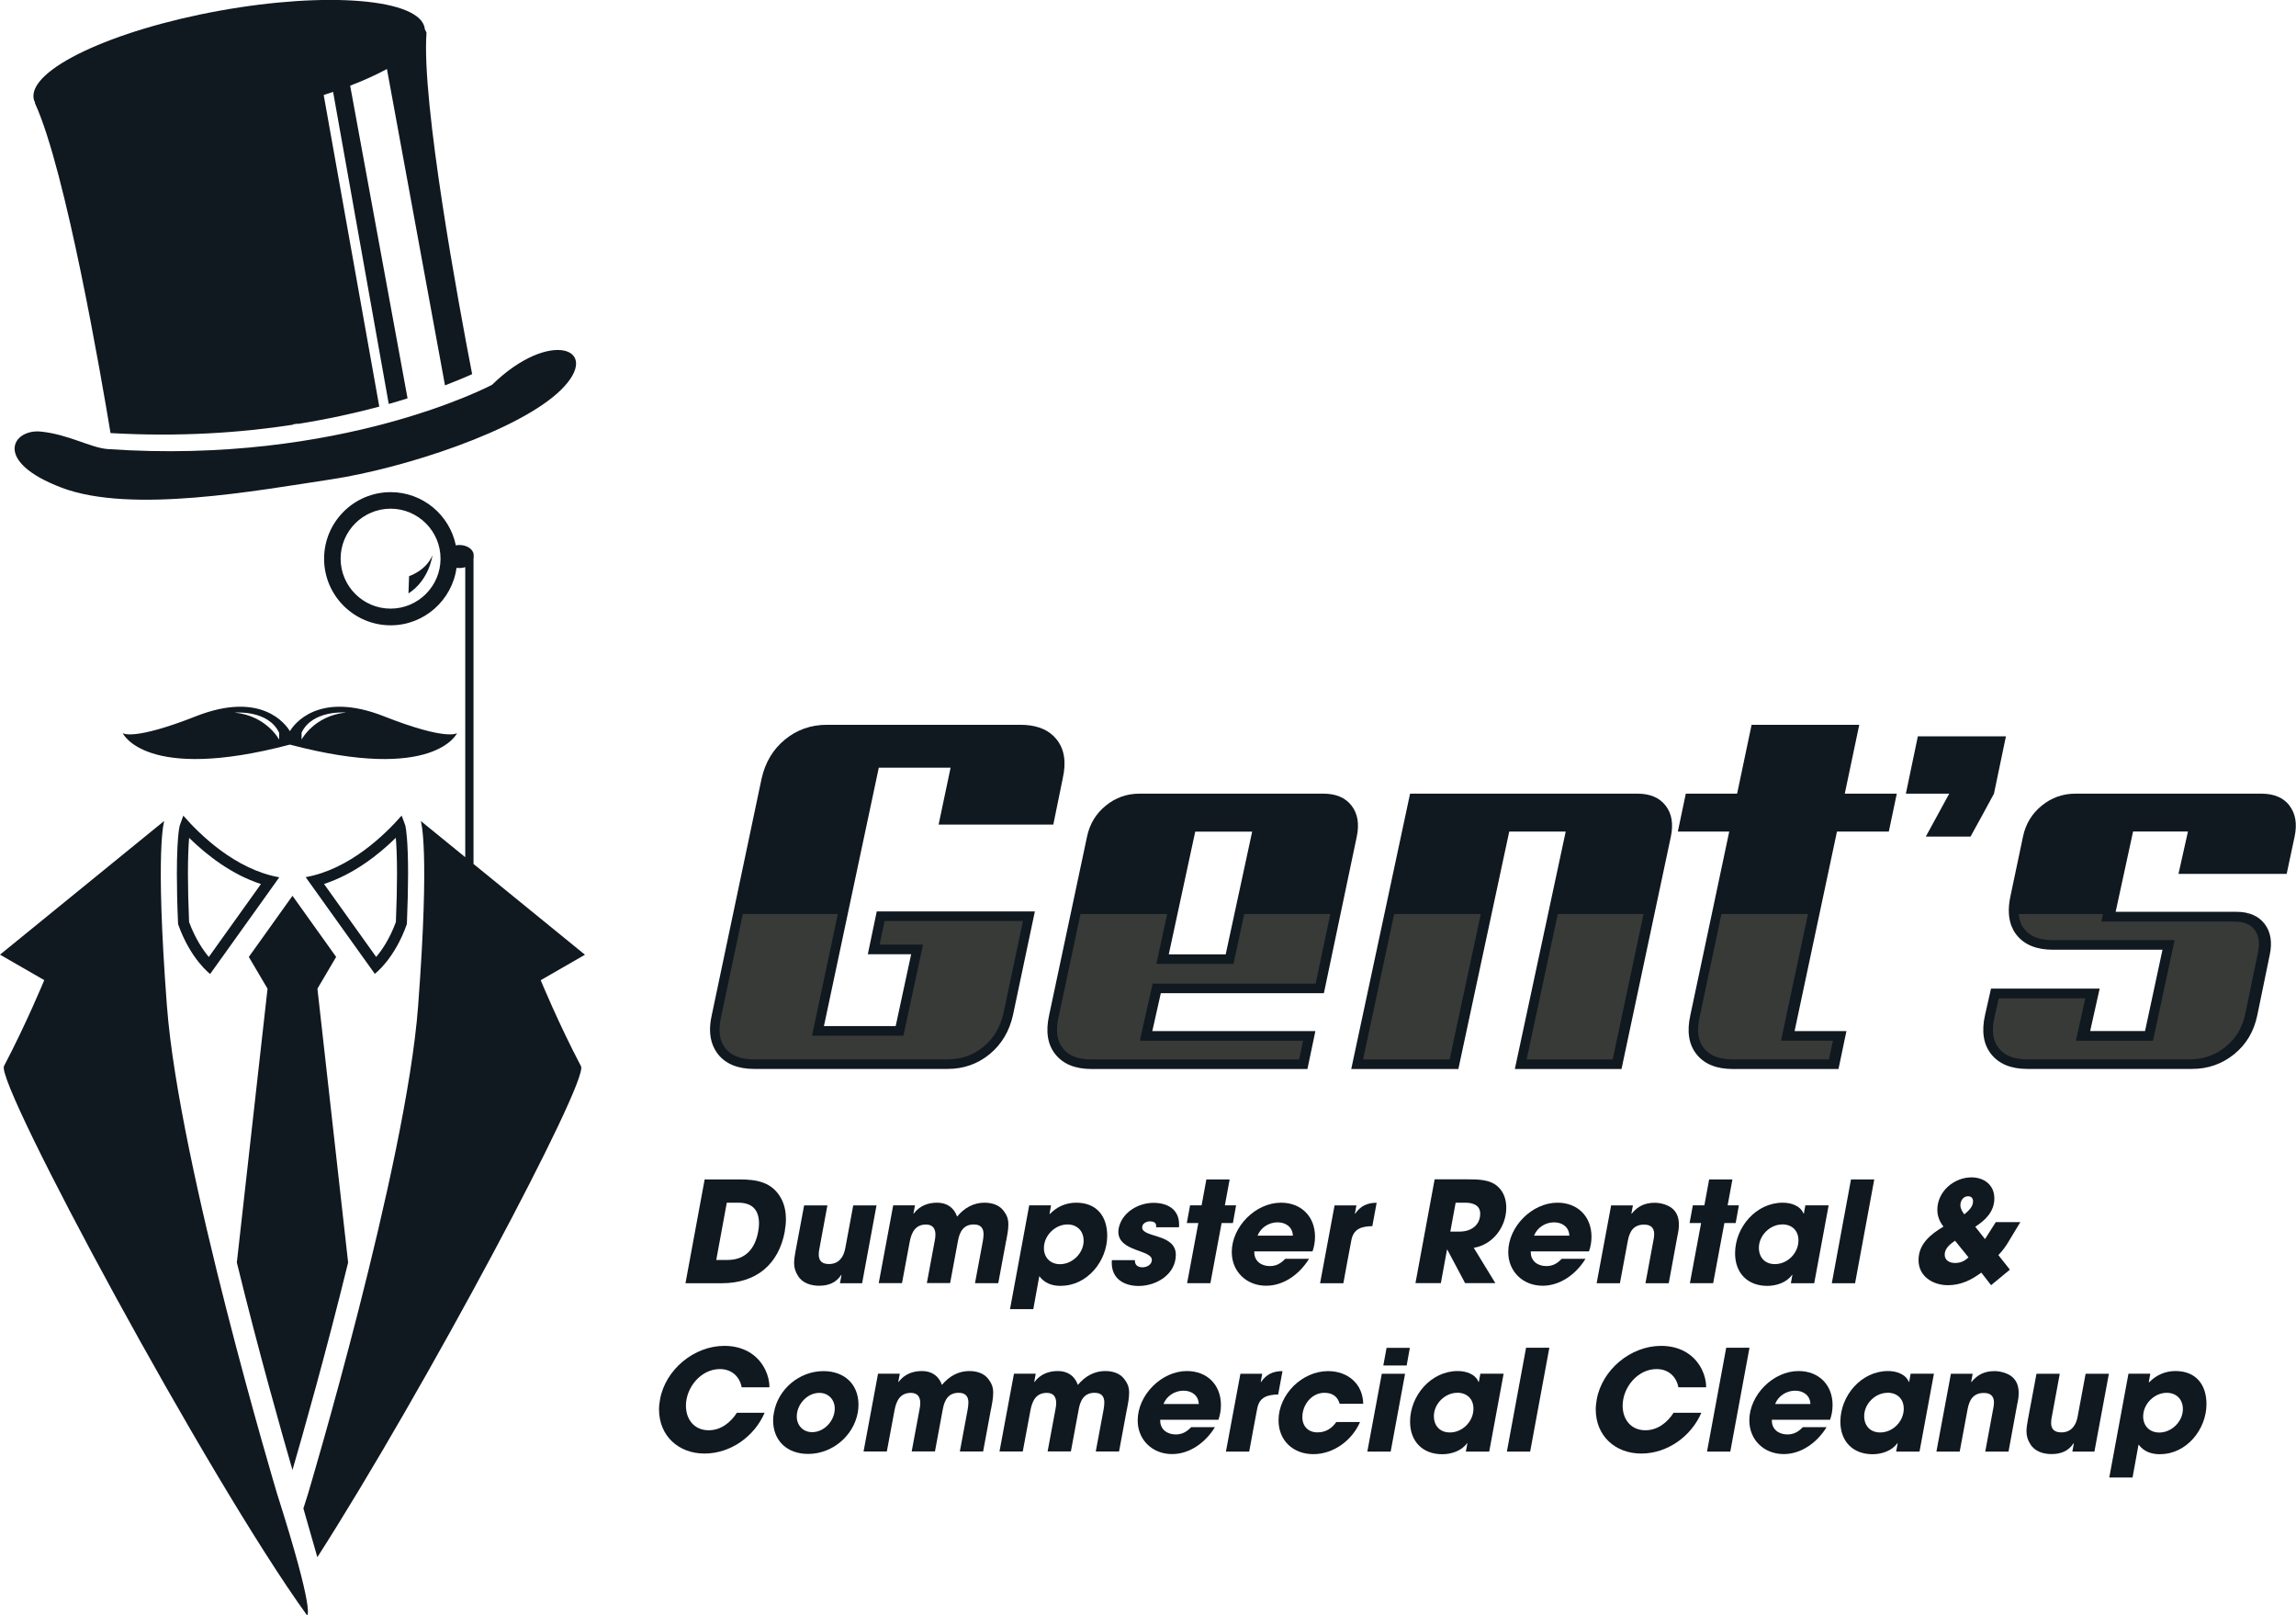 <?xml version="1.0" encoding="UTF-8"?> <svg xmlns="http://www.w3.org/2000/svg" viewBox="0 0 302.86 213.03"><g fill="#101820"><path d="m38.58 193.85c1.32-4.54 4.41-15.4 7.34-27.36l-4.05-36.11 2.47-4.19-5.76-8.06-5.76 8.06 2.47 4.19-4.05 36.11c2.92 11.93 6.01 22.78 7.34 27.36z"></path><path d="m22.02 132.69c-1.59-21.07-.35-24.44-.35-24.44l-21.67 17.64 5.84 3.36s-2.36 5.72-5.31 11.33c-1.18 2.24 26.98 54.49 39.97 72.43 0 0 1.18.06-3.96-16.06 0 0-12.93-43.21-14.52-64.29z"></path><path d="m53.67 121.88c.11-2.72.16-4.91.16-6.66 0-4.3-.27-5.94-.35-6.28v-.04s-.5-1.35-.5-1.35c-2.14 2.45-6.85 7.09-12.66 8.12l9.12 12.75s2.59-1.91 4.23-6.56zm-1.46-11.39c.08.91.16 2.41.16 4.73 0 1.81-.05 3.95-.15 6.37-.81 2.2-1.83 3.7-2.6 4.6l-6.88-9.62c3.9-1.27 7.19-3.85 9.46-6.08z"></path><path d="m24.18 107.56-.49 1.35v.06c-.04.13-.09.4-.14.86-.1.92-.22 2.59-.22 5.4 0 1.74.04 3.93.16 6.64 1.65 4.65 4.23 6.57 4.23 6.57l9.12-12.75c-5.81-1.03-10.53-5.68-12.66-8.13zm3.36 18.63c-.76-.91-1.79-2.41-2.6-4.61-.1-2.39-.15-4.53-.15-6.36 0-2.31.08-3.8.16-4.73 2.28 2.23 5.56 4.82 9.47 6.09l-6.88 9.62z"></path><path d="m71.32 129.26 5.84-3.36-14.7-11.97v-40.25s.02-.07.02-.11v-.36c0-.74-.84-1.34-1.88-1.34-.16 0-.32.02-.47.05-.82-4-4.36-7.02-8.6-7.02-4.84 0-8.78 3.94-8.78 8.78s3.94 8.78 8.78 8.78c4.43 0 8.1-3.31 8.69-7.58.12.02.25.03.38.03.28 0 .54-.04.77-.12v38.25l-5.87-4.78s1.24 3.36-.35 24.44c-1.59 21.07-14.52 64.29-14.52 64.29-.22.68-.42 1.31-.61 1.93l1.84 6.43c14.07-21.94 35.82-62.76 34.78-64.74-2.96-5.62-5.31-11.33-5.31-11.33zm-19.8-49c-3.63 0-6.59-2.96-6.59-6.59s2.96-6.59 6.59-6.59 6.59 2.96 6.59 6.59-2.96 6.59-6.59 6.59z"></path><path d="m8.15 64.32c9.18 3.46 25.77.36 35.43-1.09s24.98-6.44 30.45-11.85-1.46-8.11-9.12-.64c0 0-19.9 10.6-50.68 8.48-2.27-.16-5.16-1.94-8.87-2.31-3.71-.36-6.38 3.95 2.8 7.41z"></path><path d="m4.62 13.55s0 .08 0 .08c4.06 8.83 8.74 36.12 9.96 43.48 9.07.52 17.17-.04 24.05-1.1v-.04s.6-.11.6-.11v.05c4.05-.64 7.67-1.45 10.8-2.29l-7.33-41.09c.42-.14.84-.27 1.24-.41l7.34 41.15c.87-.25 1.69-.49 2.48-.74l-7.57-41.23c1.84-.71 3.47-1.45 4.85-2.2l7.66 41.72c1.51-.58 2.71-1.09 3.58-1.48-1.77-9.14-6.7-35.79-6.02-45.04 0 0-.08-.19-.23-.46 0-.05 0-.1-.01-.15-.69-3.83-12.8-4.85-27.04-2.28-14.25 2.58-25.23 7.77-24.54 11.6.03.18.1.36.19.53z"></path><path d="m53.89 78.25c2.78-1.8 3.15-5.03 3.15-5.03-.81 2.02-3.08 2.76-3.08 2.76l-.08 2.27z"></path><path d="m60.29 96.68s-1.31 1.06-9.64-2.22c-8.68-3.42-11.89 1.09-12.41 1.96-.53-.88-3.73-5.38-12.41-1.96-8.33 3.28-9.64 2.22-9.64 2.22s2.96 6.55 22.05 1.51c19.09 5.04 22.05-1.51 22.05-1.51zm-23.47.86s-1.63-3.14-5.86-3.57c0 0 4.43-.39 5.86 2.66v.92zm2.96 0v-.92c1.43-3.04 5.86-2.66 5.86-2.66-4.23.43-5.86 3.57-5.86 3.57z"></path><path d="m174.63 130.98 4.34-20.66c.35-1.67.12-3.03-.69-4.08s-2.05-1.58-3.72-1.58h-.05s0 0 0 0h-24.21c-1.67 0-3.15.53-4.44 1.58s-2.12 2.41-2.47 4.08l-5 23.55c-.48 2.15-.21 3.87.82 5.16s2.62 1.94 4.77 1.94h.04s.01 0 .02 0h28.42l1.05-5h-.05s-21.46 0-21.46 0l1.12-5h21.51zm-16.97-21.31h7.51l-3.49 16.18h-7.51z"></path><path d="m215.98 104.66h-.11s0 0 0 0h-29.87l-3.39 15.87-4.37 20.44h.12s14.01 0 14.01 0l6.71-31.31h7.45l-6.71 31.31h.12s13.95 0 13.95 0l6.51-30.65c.35-1.67.12-3.03-.69-4.08s-2.05-1.58-3.72-1.58z"></path><path d="m264.6 97.1h-11.38s-.24 0-.24 0l-1.58 7.56h.24s5.48 0 5.48 0l-3.09 5.66h.24s5.66 0 5.66 0c.04-.09.23-.43.56-1.02s.68-1.23 1.05-1.91.87-1.59 1.48-2.73l1.58-7.57z"></path><path d="m302.01 106.24c-.81-1.05-2.05-1.58-3.72-1.58h-.32s0 0 0 0h-24.21c-1.67 0-3.15.53-4.44 1.58s-2.12 2.41-2.47 4.08l-1.65 7.83c-.19.87-.26 1.66-.21 2.38.02.25.05.49.1.73 0 .04.02.07.02.11.04.2.1.39.16.58.02.05.03.1.05.14.07.17.15.34.23.5.02.05.05.1.07.14.12.2.24.39.39.57 1.03 1.29 2.62 1.94 4.77 1.94h14.47l-2.3 10.72h-7.24l1.25-5.59h-.32s-14.01 0-14.01 0l-.79 3.49c-.48 2.15-.21 3.87.82 5.16s2.62 1.94 4.77 1.94h.31s.01 0 .02 0h21.38c2.11 0 3.96-.65 5.56-1.94s2.62-3.02 3.06-5.16l1.64-7.96c.35-1.67.12-3.03-.69-4.08s-2.05-1.58-3.72-1.58h-.32s0 0 0 0h-15.6l2.3-10.59h7.24l-1.25 5.59h.32s13.95 0 13.95 0l1.05-4.93c.35-1.67.12-3.03-.69-4.08zm-3.61 15.59c-.18-.23-.39-.43-.61-.61.22.18.43.38.61.61zm-1.43-1.12c.24.11.47.24.68.4-.21-.15-.44-.28-.68-.4zm-.43-.18c.06.02.11.05.17.07-.08-.03-.16-.05-.24-.07z"></path><path d="m136.5 120.19h-20.85l-.07.34-1.11 5.31h5.72l-1.18 5.47-.86 4h-9.47l.09-.4 7.15-33.67h9.47l-1.58 7.5s15.13 0 15.13 0l1.25-6.12c.48-2.13.21-3.84-.82-5.12-.13-.16-.27-.31-.41-.45-1.02-.98-2.48-1.47-4.36-1.47h-25.53c-2.1 0-3.95.65-5.52 1.94-1.58 1.29-2.61 3.02-3.09 5.16l-3.76 17.84-2.81 13.34c-.41 1.8-.27 3.3.39 4.5.13.23.27.45.43.66 1.03 1.29 2.62 1.94 4.77 1.94h25.52c2.11 0 3.95-.65 5.53-1.94s2.61-3.02 3.09-5.16l2.89-13.68z"></path><path d="m249.99 104.66h-6.65l1.91-9.08h-.19s-14.01 0-14.01 0l-1.91 9.08h-6.77l-1.05 5h.19s6.59 0 6.59 0l-2.3 10.87-2.83 13.34c-.48 2.15-.21 3.87.82 5.16s2.62 1.94 4.77 1.94h.18s.01 0 .02 0h13.75l1.05-5h-.19s-6.65 0-6.65 0l5.59-26.31h6.84l1.05-5h-.19z"></path><path d="m103.53 162.34c-.81 4.44-3.81 6.88-8.32 6.88h-4.79l2.53-13.69h4.53c2.29 0 4.38.31 5.58 2.55.43.81.61 1.76.61 2.68 0 .54-.06 1.05-.15 1.57zm-6.14-3.74h-1.52l-1.39 7.55h1.5c2.39 0 3.64-1.54 4.03-3.75.07-.33.11-.68.11-1.04 0-1.81-.89-2.76-2.74-2.76z"></path><path d="m113.7 169.22h-2.9l.2-1.09h-.04c-.7 1.05-1.7 1.42-2.92 1.42-1.07 0-2.2-.35-2.77-1.29-.35-.54-.52-1.07-.52-1.72 0-.48.09-.96.17-1.44l1.15-6.14h3.07l-1.05 5.68c-.06.26-.09.54-.09.81 0 .87.5 1.24 1.35 1.24 1.29 0 1.94-.91 2.15-2.09l1.05-5.64h3.07l-1.9 10.26z"></path><path d="m132.72 163.61-1.04 5.6h-3.07l1.02-5.46c.06-.33.11-.67.11-1 0-.83-.41-1.28-1.28-1.28-1.35 0-1.87.94-2.09 2.13l-1.04 5.6h-3.07l1.04-5.58c.06-.28.09-.54.09-.81 0-.81-.37-1.33-1.24-1.33-1.41 0-1.92 1.05-2.15 2.27l-1.02 5.46h-3.07l1.91-10.26h2.87l-.2 1.09h.04c.76-1.02 1.85-1.44 3.09-1.44s2.2.61 2.63 1.83c.91-1.11 2.15-1.83 3.59-1.83.96 0 1.91.26 2.52 1.04.44.57.65 1.09.65 1.81s-.15 1.46-.28 2.16z"></path><path d="m139.94 169.57c-1.15 0-2.13-.33-2.85-1.28l-.79 4.35h-3.07l2.53-13.69h2.88l-.2 1.13h.06c.92-.96 2.13-1.48 3.46-1.48 2.7 0 4.09 1.79 4.09 4.36 0 3.33-2.63 6.6-6.1 6.6zm.87-8.1c-1.65 0-3.11 1.48-3.11 3.11 0 1.28.87 2.13 2.13 2.13 1.63 0 3.11-1.46 3.11-3.09 0-1.28-.85-2.15-2.13-2.15z"></path><path d="m155.5 161.84h-3.01c0-.06.02-.11.02-.17 0-.48-.41-.61-.83-.61-.46 0-1.02.28-1.02.8 0 1.39 4.44.78 4.44 3.61 0 2.57-2.55 4.11-4.9 4.11-1.91 0-3.55-.94-3.55-3.03 0-.13 0-.24.02-.37h3.05l-.02.07c0 .61.44.87 1 .87s1.24-.33 1.24-.98c0-1.35-4.42-1.07-4.42-3.7 0-.15.02-.3.04-.44.41-2.11 2.57-3.38 4.6-3.38 1.81 0 3.37.83 3.37 2.85 0 .13 0 .26-.02.39z"></path><path d="m162.62 161.28h-1.48l-1.48 7.93h-3.07l1.48-7.93h-1.52l.43-2.33h1.52l.63-3.42h3.07l-.63 3.42h1.48l-.42 2.33z"></path><path d="m173.14 165.02h-7.69v.07c-.02 1.2.91 1.87 2.05 1.87.85 0 1.46-.35 2.03-.96h3.14c-1.2 1.96-3.27 3.55-5.66 3.55-2.57 0-4.53-1.85-4.53-4.44 0-3.35 3.14-6.51 6.49-6.51 2.66 0 4.49 1.81 4.49 4.48 0 .67-.11 1.33-.33 1.94zm-4.62-3.83c-1.13 0-2.22.68-2.64 1.76h4.66c-.04-1.13-.92-1.76-2.02-1.76z"></path><path d="m181.01 161.69c-1.41.04-2.48.33-2.76 1.89-.37 1.89-.7 3.75-1.05 5.64h-3.07l1.91-10.26h2.88l-.2 1.09h.04c.7-1.02 1.59-1.44 2.83-1.44l-.57 3.09z"></path><path d="m194.4 164.55 2.85 4.66h-3.99l-2.35-4.42h-.04l-.81 4.42h-3.35l2.53-13.69h4.33c1.35 0 3 0 4.03.98.78.72 1.09 1.72 1.09 2.76 0 2.52-1.76 4.88-4.29 5.29zm-1.11-5.95h-1.28l-.7 3.81h1.24c1.46 0 2.7-.81 2.7-2.37 0-1.13-1-1.44-1.96-1.44z"></path><path d="m209.61 165.02h-7.69v.07c-.02 1.2.91 1.87 2.05 1.87.85 0 1.46-.35 2.03-.96h3.14c-1.2 1.96-3.27 3.55-5.66 3.55-2.57 0-4.53-1.85-4.53-4.44 0-3.35 3.14-6.51 6.49-6.51 2.66 0 4.49 1.81 4.49 4.48 0 .67-.11 1.33-.33 1.94zm-4.62-3.83c-1.13 0-2.22.68-2.64 1.76h4.66c-.04-1.13-.92-1.76-2.02-1.76z"></path><path d="m221.3 162.8-1.18 6.42h-3.07l1.04-5.6c.06-.28.11-.57.11-.87 0-.85-.46-1.26-1.33-1.26-1.41 0-1.92.92-2.15 2.15l-1.04 5.58h-3.07l1.91-10.26h2.87l-.2 1.09h.04c.81-1 1.76-1.44 3.05-1.44.81 0 1.89.3 2.46.89.55.55.72 1.26.72 2 0 .44-.06.89-.15 1.31z"></path><path d="m228.94 161.28h-1.48l-1.48 7.93h-3.07l1.48-7.93h-1.52l.43-2.33h1.52l.63-3.42h3.07l-.63 3.42h1.48l-.42 2.33z"></path><path d="m239.3 169.22h-3.07l.2-1.11h-.04c-.72 1.02-2.07 1.46-3.27 1.46-2.61 0-4.25-1.7-4.25-4.29 0-3.44 2.76-6.68 6.29-6.68 1.05 0 2.31.37 2.74 1.44h.04l.2-1.09h3.07l-1.9 10.26zm-4.22-7.75c-1.61 0-3.07 1.46-3.07 3.07 0 1.29.81 2.16 2.11 2.16 1.68 0 3.11-1.46 3.11-3.13 0-1.31-.87-2.11-2.15-2.11z"></path><path d="m244.7 169.22h-3.07l2.53-13.69h3.07z"></path><path d="m264.97 163.7c-.39.65-.83 1.26-1.37 1.81l1.52 1.92-2.48 2.05-1.29-1.66c-1.33.98-2.7 1.66-4.4 1.66-1.98 0-3.88-1.15-3.88-3.31s1.63-3.42 3.29-4.42c-.52-.65-.81-1.39-.81-2.22 0-2.4 2.18-4.27 4.51-4.27 1.65 0 3.01 1 3.01 2.76s-1.17 2.88-2.52 3.75l1.29 1.63 1.42-2.24h3.24l-1.53 2.53zm-7.08-.09c-.63.44-1.37.98-1.37 1.85 0 .76.67 1.09 1.35 1.09.74 0 1.26-.24 1.79-.74l-1.78-2.2zm1.72-5.86c-.63 0-1.02.57-1.02 1.17 0 .46.24.85.52 1.22.52-.44 1.15-.98 1.15-1.72 0-.41-.24-.67-.65-.67z"></path><path d="m97.83 182.93c-.28-1.46-1.37-2.39-2.87-2.39-2.5 0-4.48 2.42-4.48 4.83 0 1.83 1.11 3.24 3 3.24 1.61 0 2.9-1.02 3.72-2.31h3.66c-1.33 3.11-4.48 5.38-7.92 5.38s-6.01-2.33-6.01-5.83c0-.44.06-.87.13-1.29.7-3.94 4.48-7.08 8.49-7.08 2.33 0 4.36 1.02 5.4 3.16.33.68.54 1.46.54 2.24v.06h-3.66z"></path><path d="m113.15 186.27c-.57 3.11-3.38 5.46-6.55 5.46-2.72 0-4.62-1.68-4.62-4.44 0-.35.04-.68.11-1.02.55-3.11 3.37-5.46 6.53-5.46 2.72 0 4.62 1.68 4.62 4.44 0 .35-.04.68-.09 1.02zm-5.07-2.59c-1.61 0-2.98 1.52-2.98 3.11 0 1.18.83 2.07 2.03 2.07 1.61 0 2.98-1.52 2.98-3.11 0-1.18-.83-2.07-2.03-2.07z"></path><path d="m130.72 185.81-1.04 5.6h-3.07l1.02-5.46c.06-.33.11-.67.11-1 0-.83-.41-1.28-1.28-1.28-1.35 0-1.87.94-2.09 2.13l-1.04 5.6h-3.07l1.04-5.58c.06-.28.09-.54.09-.81 0-.81-.37-1.33-1.24-1.33-1.41 0-1.92 1.05-2.15 2.27l-1.02 5.46h-3.07l1.91-10.26h2.87l-.2 1.09h.04c.76-1.02 1.85-1.44 3.09-1.44s2.2.61 2.63 1.83c.91-1.11 2.15-1.83 3.59-1.83.96 0 1.91.26 2.52 1.04.44.57.65 1.09.65 1.81s-.15 1.46-.28 2.16z"></path><path d="m148.65 185.81-1.04 5.6h-3.07l1.02-5.46c.06-.33.11-.67.11-1 0-.83-.41-1.28-1.28-1.28-1.35 0-1.87.94-2.09 2.13l-1.04 5.6h-3.07l1.04-5.58c.06-.28.09-.54.09-.81 0-.81-.37-1.33-1.24-1.33-1.41 0-1.92 1.05-2.15 2.27l-1.02 5.46h-3.07l1.91-10.26h2.87l-.2 1.09h.04c.76-1.02 1.85-1.44 3.09-1.44s2.2.61 2.63 1.83c.91-1.11 2.15-1.83 3.59-1.83.96 0 1.91.26 2.52 1.04.44.57.65 1.09.65 1.81s-.15 1.46-.28 2.16z"></path><path d="m160.73 187.22h-7.69v.07c-.02 1.2.91 1.87 2.05 1.87.85 0 1.46-.35 2.03-.96h3.14c-1.2 1.96-3.27 3.55-5.66 3.55-2.57 0-4.53-1.85-4.53-4.44 0-3.35 3.14-6.51 6.49-6.51 2.66 0 4.49 1.81 4.49 4.48 0 .67-.11 1.33-.33 1.94zm-4.62-3.83c-1.13 0-2.22.68-2.64 1.76h4.66c-.04-1.13-.92-1.76-2.02-1.76z"></path><path d="m168.59 183.89c-1.41.04-2.48.33-2.76 1.89-.37 1.89-.7 3.75-1.05 5.64h-3.07l1.91-10.26h2.88l-.2 1.09h.04c.7-1.02 1.59-1.44 2.83-1.44l-.57 3.09z"></path><path d="m176.71 185.11c-.28-1-1-1.44-2.02-1.44-1.68 0-2.9 1.59-2.9 3.2 0 1.22.78 2.02 2 2.02 1.07 0 1.89-.52 2.48-1.37h3.13c-1.04 2.42-3.5 4.24-6.16 4.24s-4.59-1.79-4.59-4.46c0-3.42 3.11-6.49 6.53-6.49 2.59 0 4.59 1.66 4.64 4.31h-3.11z"></path><path d="m183.43 191.42h-3.07l1.91-10.26h3.07l-1.9 10.26zm2.11-11.35h-3.07l.43-2.33h3.07l-.42 2.33z"></path><path d="m196.43 191.42h-3.07l.2-1.11h-.04c-.72 1.02-2.07 1.46-3.27 1.46-2.61 0-4.25-1.7-4.25-4.29 0-3.44 2.76-6.68 6.29-6.68 1.05 0 2.31.37 2.74 1.44h.04l.2-1.09h3.07l-1.9 10.26zm-4.22-7.75c-1.61 0-3.07 1.46-3.07 3.07 0 1.29.81 2.16 2.11 2.16 1.68 0 3.11-1.46 3.11-3.13 0-1.31-.87-2.11-2.15-2.11z"></path><path d="m201.84 191.42h-3.07l2.53-13.69h3.07z"></path><path d="m221.39 182.93c-.28-1.46-1.37-2.39-2.87-2.39-2.5 0-4.48 2.42-4.48 4.83 0 1.83 1.11 3.24 3 3.24 1.61 0 2.9-1.02 3.72-2.31h3.66c-1.33 3.11-4.48 5.38-7.92 5.38s-6.01-2.33-6.01-5.83c0-.44.06-.87.13-1.29.7-3.94 4.48-7.08 8.49-7.08 2.33 0 4.36 1.02 5.4 3.16.33.68.54 1.46.54 2.24v.06h-3.66z"></path><path d="m228.24 191.42h-3.07l2.53-13.69h3.07z"></path><path d="m241.41 187.22h-7.69v.07c-.02 1.2.91 1.87 2.05 1.87.85 0 1.46-.35 2.03-.96h3.14c-1.2 1.96-3.27 3.55-5.66 3.55-2.57 0-4.53-1.85-4.53-4.44 0-3.35 3.14-6.51 6.49-6.51 2.66 0 4.49 1.81 4.49 4.48 0 .67-.11 1.33-.33 1.94zm-4.62-3.83c-1.13 0-2.22.68-2.64 1.76h4.66c-.04-1.13-.92-1.76-2.02-1.76z"></path><path d="m253.19 191.42h-3.07l.2-1.11h-.04c-.72 1.02-2.07 1.46-3.27 1.46-2.61 0-4.25-1.7-4.25-4.29 0-3.44 2.76-6.68 6.29-6.68 1.05 0 2.31.37 2.74 1.44h.04l.2-1.09h3.07l-1.9 10.26zm-4.22-7.75c-1.61 0-3.07 1.46-3.07 3.07 0 1.29.81 2.16 2.11 2.16 1.68 0 3.11-1.46 3.11-3.13 0-1.31-.87-2.11-2.15-2.11z"></path><path d="m266.12 185-1.18 6.42h-3.07l1.04-5.6c.06-.28.11-.57.11-.87 0-.85-.46-1.26-1.33-1.26-1.41 0-1.92.92-2.15 2.15l-1.04 5.58h-3.07l1.91-10.26h2.87l-.2 1.09h.04c.81-1 1.76-1.44 3.05-1.44.81 0 1.89.3 2.46.89.55.55.72 1.26.72 2 0 .44-.06.89-.15 1.31z"></path><path d="m276.26 191.42h-2.9l.2-1.09h-.04c-.7 1.05-1.7 1.42-2.92 1.42-1.07 0-2.2-.35-2.77-1.29-.35-.54-.52-1.07-.52-1.72 0-.48.09-.96.17-1.44l1.15-6.14h3.07l-1.05 5.68c-.06.26-.09.54-.09.81 0 .87.5 1.24 1.35 1.24 1.29 0 1.94-.91 2.15-2.09l1.05-5.64h3.07l-1.91 10.26z"></path><path d="m284.94 191.77c-1.15 0-2.13-.33-2.85-1.28l-.79 4.35h-3.07l2.53-13.69h2.88l-.2 1.13h.06c.92-.96 2.13-1.48 3.46-1.48 2.7 0 4.09 1.79 4.09 4.36 0 3.33-2.63 6.6-6.1 6.6zm.87-8.1c-1.65 0-3.11 1.48-3.11 3.11 0 1.28.87 2.13 2.13 2.13 1.63 0 3.11-1.46 3.11-3.09 0-1.28-.85-2.15-2.13-2.15z"></path></g><path d="m265.64 122.74s-.05-.09-.07-.14c.02.05.05.1.07.14z" fill="#373a36"></path><path d="m265.12 121.37s-.02-.07-.02-.11c0 .04.02.07.02.11z" fill="#373a36"></path><path d="m96.69 120.53-2.82 13.34z" fill="#373a36"></path><path d="m115.57 120.53-1.11 5.31z" fill="#373a36"></path><path d="m225.78 120.53-2.83 13.34z" fill="#373a36"></path><path d="m265.34 122.09s-.03-.1-.05-.14c.02.05.03.1.05.14z" fill="#373a36"></path><path d="m265 120.53v.01z" fill="#373a36"></path><path d="m182.6 120.53-4.37 20.44z" fill="#373a36"></path><path d="m121.75 124.58-.33 1.53-2.04 9.47-.21 1h-12.06l.33-1.53 3.08-14.52h-12.54l-2.87 13.6c-.4 1.79-.21 3.13.57 4.11s2.02 1.46 3.78 1.46h25.53c1.82 0 3.36-.54 4.72-1.65 1.37-1.12 2.24-2.58 2.66-4.46l2.57-12.14h-18.26l-.65 3.12h5.73z" fill="#373a36"></path><path d="m151.83 130.7.22-.99h21.5l1.93-9.18h-11.36l-1.2 5.58-.22 1h-10.16l.33-1.53 1.09-5.04h-11.44l-2.89 13.6c-.4 1.79-.21 3.13.57 4.11s2.02 1.46 3.78 1.46h27.39l.52-2.47h-21.53l.34-1.54 1.12-5z" fill="#373a36"></path><path d="m212.73 139.71 4.07-19.18h-11.32l-4.11 19.18z" fill="#373a36"></path><path d="m191.22 139.71 4.11-19.18h-11.43l-4.1 19.18z" fill="#373a36"></path><path d="m238.49 120.53h-11.42l-2.88 13.6c-.4 1.79-.21 3.13.57 4.11s2.02 1.46 3.78 1.46h12.72l.52-2.47h-6.84l.32-1.53 3.23-15.18z" fill="#373a36"></path><path d="m298.39 121.83c-.18-.23-.39-.43-.61-.61.22.18.43.38.61.61z" fill="#373a36"></path><path d="m286.84 123.99-.33 1.53-2.3 10.72-.22 1h-10.17l.35-1.54.9-4.05h-11.42l-.57 2.5c-.4 1.77-.21 3.11.58 4.09.78.98 2.02 1.46 3.78 1.46h21.38c1.82 0 3.38-.54 4.76-1.66 1.38-1.11 2.23-2.56 2.61-4.43l1.65-7.96c.27-1.3.13-2.3-.45-3.05-.56-.73-1.45-1.08-2.71-1.08h-17.49l.21-.99h-11.12c.07.78.3 1.44.74 1.99.78.99 2.02 1.46 3.78 1.46h16.04z" fill="#373a36"></path><path d="m297.64 121.1c-.21-.15-.44-.28-.68-.4.24.11.47.24.68.4z" fill="#373a36"></path><path d="m296.53 120.53h-.07c.08.03.16.04.24.07-.06-.02-.11-.05-.17-.07z" fill="#373a36"></path></svg> 